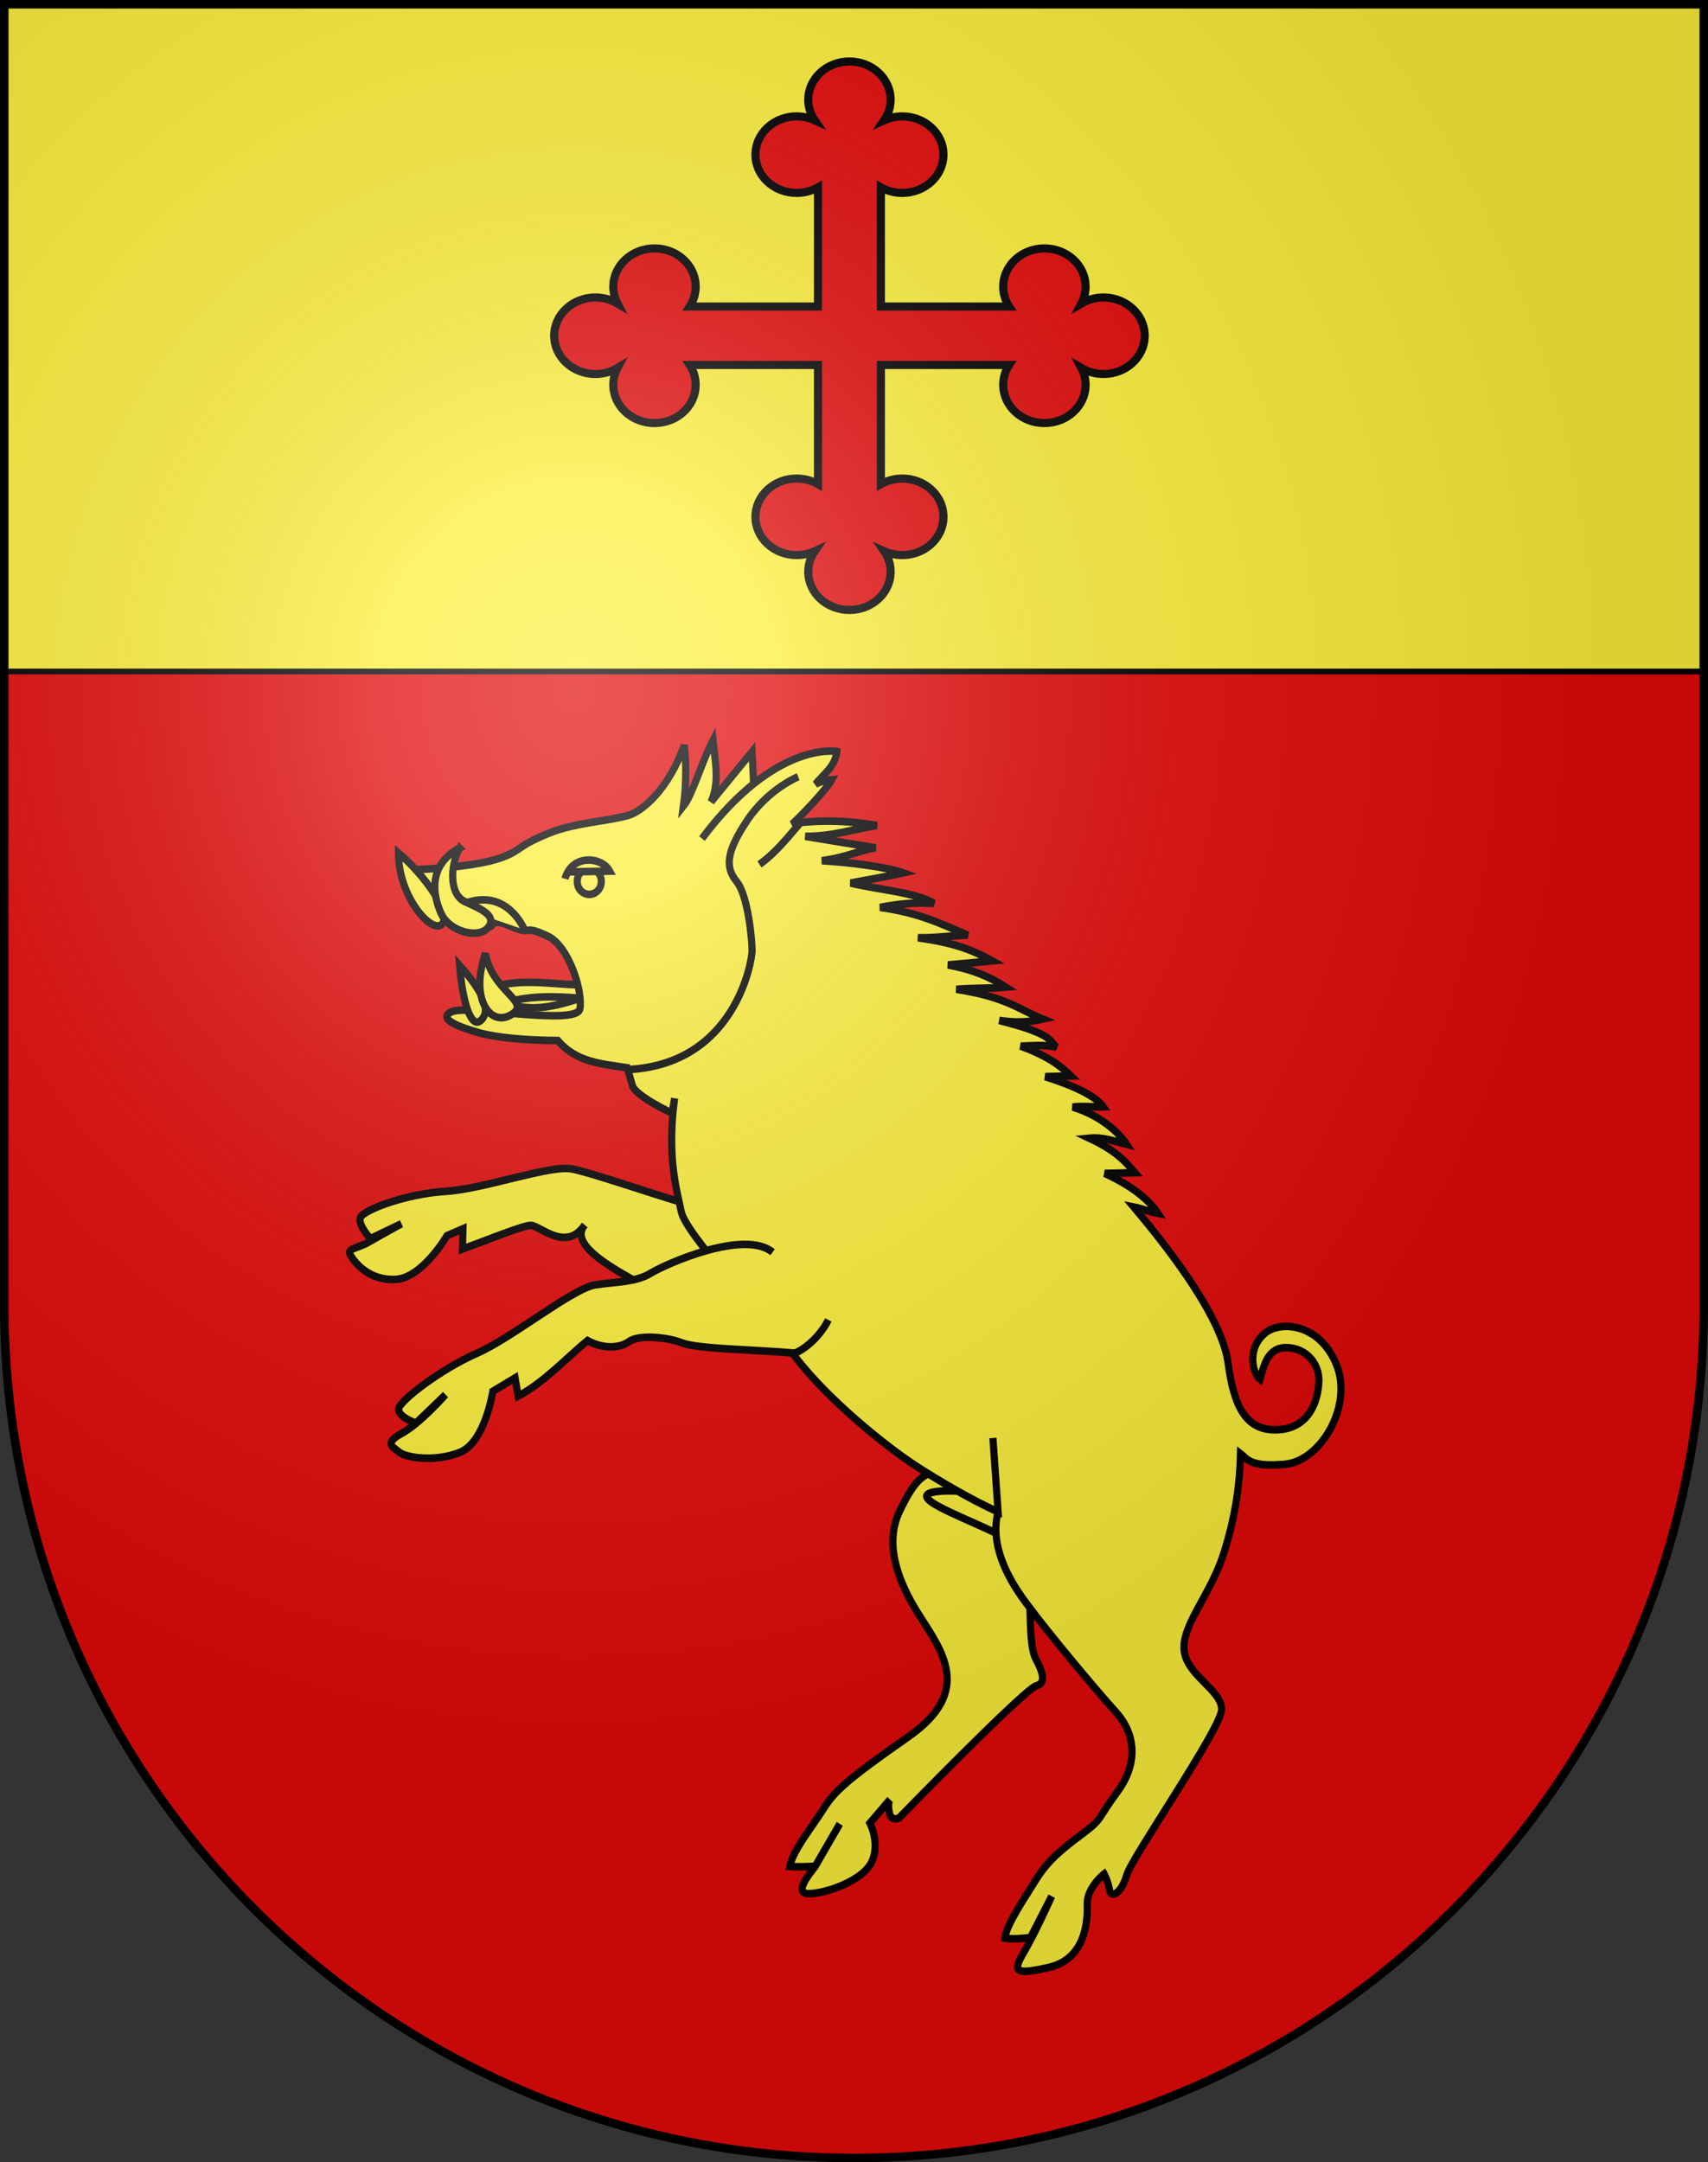 <?xml version="1.0" encoding="UTF-8" standalone="no"?>
<svg
   xmlns:dc="http://purl.org/dc/elements/1.1/"
   xmlns:cc="http://creativecommons.org/ns#"
   xmlns:rdf="http://www.w3.org/1999/02/22-rdf-syntax-ns#"
   xmlns:svg="http://www.w3.org/2000/svg"
   xmlns="http://www.w3.org/2000/svg"
   xmlns:xlink="http://www.w3.org/1999/xlink"
   xmlns:sodipodi="http://sodipodi.sourceforge.net/DTD/sodipodi-0.dtd"
   xmlns:inkscape="http://www.inkscape.org/namespaces/inkscape"
   height="763"
   width="603"
   version="1.0"
   id="svg20"
   sodipodi:version="0.32"
   inkscape:version="0.48.0 r9654"
   sodipodi:docname="Blason_Vide_CH_3D.svg"
   inkscape:output_extension="org.inkscape.output.svg.inkscape"
   sodipodi:modified="true">
  <rect width="100%" height="100%" fill="#333333" stroke="none"/>
  <defs
     id="defs29">
    <linearGradient
       id="linearGradient2893">
      <stop
         style="stop-color:#ffffff;stop-opacity:0.314;"
         offset="0"
         id="stop2895" />
      <stop
         id="stop2897"
         offset="0.19"
         style="stop-color:#ffffff;stop-opacity:0.251;" />
      <stop
         style="stop-color:#6b6b6b;stop-opacity:0.125;"
         offset="0.6"
         id="stop2901" />
      <stop
         style="stop-color:#000000;stop-opacity:0.125;"
         offset="1"
         id="stop2899" />
    </linearGradient>
    <radialGradient
       inkscape:collect="always"
       xlink:href="#linearGradient2893"
       id="radialGradient3236"
       gradientUnits="userSpaceOnUse"
       gradientTransform="matrix(1.215,1.531577e-24,1.464684e-23,1.267,-839.192,-490.489)"
       cx="858.042"
       cy="579.933"
       fx="858.042"
       fy="579.933"
       r="300" />
    <clipPath
       clipPathUnits="userSpaceOnUse"
       id="clipPath3149">
      <path
         style="fill:none;stroke:#000000;stroke-width:3;stroke-miterlimit:4;stroke-opacity:1;stroke-dasharray:none;display:inline"
         d="M 1.5,1.5 1.5,460.368 C 1.5,626.679 135.815,761.5 301.5,761.5 467.185,761.5 601.5,626.679 601.5,460.368 l 0,-458.868 -600,0 z"
         id="path3151"
         inkscape:connector-curvature="0" />
    </clipPath>
  </defs>
  <sodipodi:namedview
     inkscape:window-height="975"
     inkscape:window-width="1280"
     inkscape:pageshadow="2"
     inkscape:pageopacity="0.0"
     guidetolerance="10.0"
     gridtolerance="10.0"
     objecttolerance="10.0"
     borderopacity="1.0"
     bordercolor="#666666"
     pagecolor="#ffffff"
     id="base"
     inkscape:zoom="0.67103539"
     inkscape:cx="58.591798"
     inkscape:cy="381.5"
     inkscape:window-x="-4"
     inkscape:window-y="-4"
     inkscape:current-layer="layer2"
     showgrid="false"
     showguides="true"
     inkscape:guide-bbox="true"
     inkscape:window-maximized="1" />
  <desc
     id="desc22">Coat of Arms of Canton of Freiburg (Fribourg)</desc>
  <g
     inkscape:groupmode="layer"
     id="layer1"
     inkscape:label="Fond écu"
     style="display:inline"
     sodipodi:insensitive="true">
    <path
       id="path1899"
       d="M 1.5,1.5 L 1.5,460.368 C 1.5,626.678 135.815,761.5 301.5,761.5 C 467.185,761.5 601.5,626.678 601.5,460.368 L 601.5,1.5 L 1.5,1.5 z "
       style="fill:#e20909;fill-opacity:1" />
  </g>
  <g
     inkscape:groupmode="layer"
     id="layer2"
     inkscape:label="Meubles"
     style="display:inline">
    <rect
       style="fill:#fcef3c;fill-opacity:1;stroke:#000000;stroke-width:2;stroke-miterlimit:4;stroke-opacity:1;stroke-dasharray:none"
       id="rect3129"
       width="754.059"
       height="241.418"
       x="-62.59"
       y="-4.471"
       clip-path="url(#clipPath3149)" />
    <g
       transform="matrix(1.814,0,0,1.917,56.277,226.161)"
       id="g3036"
       style="fill:#fcef3c;stroke:#000000;stroke-opacity:1;stroke-width:1.394;stroke-miterlimit:4;stroke-dasharray:none">
      <path
         d="m 150.233,152.965 22.29,1.437 -3.103,23.606 c 0.136,4.2 0.165,7.62 1.173,9.448 1.028,1.864 2.258,4.355 0.073,4.881 -2.234,0.538 -26.73,24.347 -26.73,24.347 0,0 -1.459,0.659 -1.832,-0.836 -0.483,-1.934 0.092,-2.58 0.092,-2.58 l -3.916,4.339 c 0,0 2.086,3.833 0.304,7.229 -1.837,3.501 -9.08,5.771 -12.195,5.771 -3.115,0 0.21,-3.721 1.261,-5.063 l 4.765,-7.792 -4.765,7.792 c 0,0 -2.909,0.213 -4.954,0.058 0.598,-2.974 4.136,-7.004 6.378,-10.368 2.243,-3.364 4.064,-5.163 16.763,-13.567 12.638,-8.363 6.386,-15.831 1.96,-22.436 -4.386,-6.544 -6.625,-13.237 -3.759,-18.968 2.866,-5.731 4.283,-6.321 6.193,-7.299 z"
         style="fill:#fcef3c;fill-opacity:1;fill-rule:evenodd;stroke:#000000;stroke-width:1.394;stroke-linecap:butt;stroke-linejoin:miter;stroke-opacity:1;stroke-miterlimit:4;stroke-dasharray:none"
         id="path3296"
         inkscape:connector-curvature="0" />
      <path
         d="m 162.819,164.222 c -7.603,-3.408 -17.944,-6.896 -11.465,-7.644 6.479,-0.748 15.45,1.994 15.45,1.994 l -3.984,5.65 z"
         style="fill:#fcef3c;stroke:#000000;stroke-width:1.394;stroke-linecap:butt;stroke-linejoin:miter;stroke-opacity:1;stroke-miterlimit:4;stroke-dasharray:none"
         id="path4281"
         inkscape:connector-curvature="0" />
      <path
         d="m 122.19,117.507 -28.027,1.194 c -4.162,-2.376 -14.857,-7.247 -11.399,-11.164 -3.651,5.091 -8.785,-0.003 -10.508,0.052 -1.598,0.051 -8.079,2.561 -13.279,4.359 l 0.1,-3.734 -3.11,1.273 c 0,0 -4.784,7.791 -9.984,8.046 -5.2,0.255 -7.904,-3.071 -8.776,-4.407 -0.872,-1.336 1.294,-1.244 3.503,-2.453 2.276,-1.246 6.392,-3.39 6.392,-3.39 l -6.023,2.737 c 0,0 -2.464,-2.45 -1.966,-3.848 0.5,-1.402 8.855,-4.388 16.488,-4.838 7.722,-0.45 20.393,-4.941 24.737,-4.128 4.429,0.829 19.849,5.969 23.478,6.68"
         style="fill:#fcef3c;fill-opacity:1;fill-rule:evenodd;stroke:#000000;stroke-width:1.394;stroke-linecap:butt;stroke-linejoin:miter;stroke-opacity:1;stroke-miterlimit:4;stroke-dasharray:none"
         id="path4285"
         inkscape:connector-curvature="0" />
      <path
         d="m 59.475,68.202 c 12.114,1.586 27.805,5.628 22.889,-4.937 -5.73,0.328 -18.646,-3.009 -22.889,4.937 z"
         style="fill:#fcef3c;fill-opacity:1;fill-rule:evenodd;stroke:#000000;stroke-width:1.394;stroke-linecap:butt;stroke-linejoin:miter;stroke-opacity:1;stroke-miterlimit:4;stroke-dasharray:none"
         id="path4291"
         inkscape:connector-curvature="0" />
      <path
         d="m 169.42,178.009 c -1.124,-1.465 -8.452,-9.702 -6.192,-17.694 l -1.01,-13.59 1.01,13.59 c -4.706,-1.92 -12.009,-5.97 -16.235,-8.596 -5.217,-3.241 -16.641,-11.763 -23.16,-19.834 -6.646,-8.228 -21.411,-22.567 -22.304,-26.951 -0.693,-3.401 -2.846,-9.724 -1.258,-20.744 l -0.498,2.741 c 0,0 -7.102,-3.115 -7.725,-5.108 -0.623,-1.994 -0.997,-3.239 -0.997,-3.239 -4.895,-0.746 -9.841,-0.935 -13.52,-5.027 -6.062,-0.002 -11.947,-0.53 -15.28,-1.416 -3.333,-0.886 -8.489,-2.556 -5.332,-3.899 3.082,-1.311 24.266,2.663 24.913,-0.498 0.647,-3.161 -2.133,-11.583 -6.272,-13.411 -4.213,-1.86 -3.3,-0.649 -5.427,-1.185 -2.127,-0.536 -4.483,-2.257 -5.495,-0.729 -0.972,1.467 -16.142,-4.043 -15.064,-10.283 19.158,-0.924 19.049,-3.479 22.518,-5.133 3.47,-1.654 5.551,-2.396 9.162,-3.103 3.611,-0.707 6.833,-0.994 9.852,-1.747 3.039,-0.758 8.138,-5.139 11.035,-12.955 0.342,2.404 0.492,6.747 -0.152,11.205 1.822,-2.15 3.516,-8.052 5.759,-12.122 0.492,4.572 1.249,7.735 -0.374,11.338 2.658,-3.073 5.316,-6.147 7.974,-9.22 l 0.786,15.383 7.936,-2.3 c 5.544,-0.539 10.295,-0.373 15.574,0.498 -4.652,0.664 -8.598,2.034 -13.955,1.994 4.568,0.706 9.137,1.412 13.705,2.118 -3.665,0.525 -5.127,1.666 -10.466,2.367 5.451,0.307 12.575,1.143 15.823,2.243 -3.317,0.711 -6.811,1.246 -10.217,1.869 5.399,1.246 12.648,1.699 16.197,3.738 -3.665,-0.191 -6.713,0.058 -10.466,0.748 7.628,0.998 11.732,2.965 17.069,5.108 -3.472,0.073 -5.359,0.498 -9.712,0.483 7.605,0.977 11.07,2.482 14.447,4.251 -2.866,0.249 -5.731,0.498 -8.597,0.748 4.665,0.805 8.097,2.139 11.265,4.09 -2.804,0.249 -6.489,0.146 -9.645,0.395 9.747,1.387 12.447,3.831 16.82,5.482 -2.912,0.612 -5.208,0.695 -8.472,0.249 10.807,2.579 9.545,3.748 11.189,4.917 -2.663,-0.565 -5.767,-0.161 -7.02,-0.198 5.582,1.921 7.992,3.841 9.785,5.497 -1.661,0.042 -3.323,0.083 -4.984,0.125 5.909,1.796 9.791,3.592 11.295,5.564 -1.568,0.073 -4.193,-0.206 -5.938,0.043 5.515,1.579 9.004,4.745 10.466,6.853 -2.321,-0.55 -4.553,-1.364 -7.226,-1.121 5.592,2.47 7.307,4.677 8.846,6.354 -1.952,0.042 -3.904,0.083 -5.856,0.125 5.473,2.362 8.568,4.901 10.341,7.351 -1.952,-0.332 -2.997,-0.862 -4.711,-1.173 7.889,8.852 17.234,20.713 18.364,28.738 1.118,7.939 3.441,12.59 9.732,12.264 6.286,-0.325 7.825,-5.636 7.937,-8.904 0.112,-3.266 -2.444,-6.111 -6.234,-6.198 -3.702,-0.087 -4.399,3.118 -5.227,5.813 -1.532,-1.181 -2.575,-5.829 1.124,-8.6 2.782,-2.083 10.303,-1.888 13.709,5.807 3.373,7.622 -2.991,17.858 -9.97,18.446 -6.892,0.581 -7.369,-1.034 -8.652,-1.963 -0.138,5.062 -0.801,11.153 -3.352,18.597 -2.56,7.471 -8.099,12.997 -7.628,17.599 0.472,4.61 7.303,7.303 7.308,10.858 0.005,3.467 -17.498,27.271 -18.492,30.558 -1.001,3.313 -3.038,4.328 -3.328,2.722 -0.305,-1.691 -1.048,-2.963 -1.048,-2.963 0,0 -3.422,2.528 -3.297,5.643 0.125,3.115 -0.374,10.017 -7.439,11.557 -6.856,1.495 -7.08,0.741 -4.838,-2.872 2.243,-3.613 5.358,-10.217 5.358,-10.217 l -4.112,7.6 c 0,0 -3.207,0.409 -4.984,0.125 0.249,-2.398 3.52,-6.92 5.804,-10.423 2.325,-3.564 4.502,-5.432 9.272,-8.795 4.041,-2.849 2.684,-2.428 6.822,-7.746 4.172,-5.361 3.489,-10.773 -0.374,-14.76 -3.862,-3.987 -13.805,-15.349 -16.665,-19.078 z"
         style="fill:#fcef3c;fill-opacity:1;fill-rule:evenodd;stroke:#000000;stroke-width:1.394;stroke-linecap:butt;stroke-linejoin:miter;stroke-opacity:1;stroke-miterlimit:4;stroke-dasharray:none"
         id="path4279"
         inkscape:connector-curvature="0" />
      <path
         d="m 130.183,124.985 c -1.18,2.344 -3.92,5.133 -6.509,6.12 -8.167,-0.686 -18.815,-0.731 -22.003,-1.901 -3.043,-1.117 -8.466,-1.485 -10.246,-0.247 -1.74,1.21 -4.959,1.477 -8.1,-0.164 -3.96,3.045 -8.459,7.712 -13.501,10.217 l -0.602,-3.34 -4.337,2.468 c 0,0 -1.495,9.345 -6.354,11.213 -4.859,1.869 -10.59,0.997 -11.836,0 -1.246,-0.997 -3.115,-1.62 0.498,-3.489 3.613,-1.869 8.472,-7.102 8.472,-7.102 l -5.731,5.233 c 0,0 -3.415,-1.084 -3.379,-2.567 0.036,-1.488 8.401,-7.477 15.264,-10.306 6.831,-2.816 18.711,-12.014 23.091,-12.6 4.466,-0.598 7.916,-0.505 10.761,-2.152 2.882,-1.669 18.187,-8.121 23.662,-3.838"
         style="fill:#fcef3c;fill-opacity:1;fill-rule:evenodd;stroke:#000000;stroke-width:1.394;stroke-linecap:butt;stroke-linejoin:miter;stroke-opacity:1;stroke-miterlimit:4;stroke-dasharray:none"
         id="path2323"
         inkscape:connector-curvature="0" />
      <path
         d="m 85.997,44.272 a 2.335,2.335 0 1 1 -4.669,0 2.335,2.335 0 1 1 4.669,0 z"
         style="fill:#fcef3c;fill-opacity:1;fill-rule:evenodd;stroke:#000000;stroke-opacity:1;stroke-width:1.394;stroke-miterlimit:4;stroke-dasharray:none"
         id="path3298"
         inkscape:connector-curvature="0" />
      <path
         d="m 78.949,43.788 c 1.278,-4.552 7.112,-4.14 8.68,-1.408 l -8.005,0.139"
         style="fill:#fcef3c;stroke:#000000;stroke-width:1.394;stroke-linecap:butt;stroke-linejoin:miter;stroke-opacity:1;stroke-miterlimit:4;stroke-dasharray:none"
         id="path3300"
         inkscape:connector-curvature="0" />
      <path
         d="m 46.528,39.03 c -0.044,8.017 6.491,15.007 8.458,13.127 2.012,-1.924 -3.48,-9.163 -8.458,-13.127 z"
         style="fill:#fcef3c;fill-opacity:1;fill-rule:evenodd;stroke:#000000;stroke-width:1.394;stroke-linecap:butt;stroke-linejoin:miter;stroke-opacity:1;stroke-miterlimit:4;stroke-dasharray:none"
         id="path3302"
         inkscape:connector-curvature="0" />
      <path
         d="m 57.976,48.937 c 7.6,-3.613 11.681,1.308 13.082,4.236"
         style="fill:#fcef3c;stroke:#000000;stroke-width:1.394;stroke-linecap:butt;stroke-linejoin:miter;stroke-opacity:1;stroke-miterlimit:4;stroke-dasharray:none"
         id="path11538"
         inkscape:connector-curvature="0" />
      <path
         d="m 58.418,38.138 c -6.237,3.107 -5.199,8.782 -3.553,12.105 1.646,3.323 7.28,4.665 9.103,2.519 1.866,-2.196 -1.527,-3.475 -4.507,-4.77 -2.98,-1.295 -2.986,-6.364 -1.044,-9.855 z"
         style="fill:#fcef3c;fill-opacity:1;fill-rule:evenodd;stroke:#000000;stroke-width:1.394;stroke-linecap:butt;stroke-linejoin:miter;stroke-opacity:1;stroke-miterlimit:4;stroke-dasharray:none"
         id="path4273"
         inkscape:connector-curvature="0" />
      <path
         d="m 105.597,36.386 c 14.36,-18.149 26.254,-16.034 26.254,-16.034 -0.281,2.719 -2.637,4.242 -4.152,6.003 1.019,-0.489 2.231,-0.758 3.158,-0.819 -1.098,1.877 -5.871,6.605 -7.708,8.189 0.549,-0.137 1.119,-0.059 1.465,-0.106 -2.47,2.722 -4.767,5.453 -7.829,7.524"
         style="fill:#fcef3c;fill-opacity:1;fill-rule:evenodd;stroke:#000000;stroke-width:1.394;stroke-linecap:butt;stroke-linejoin:miter;stroke-opacity:1;stroke-miterlimit:4;stroke-dasharray:none"
         id="path11540"
         inkscape:connector-curvature="0" />
      <path
         d="m 91.149,78.908 c 20.958,-0.949 24.197,-20.012 24.197,-21.88 0,-1.869 -0.748,-10.092 -2.99,-12.709 -2.243,-2.616 -2.118,-5.358 1.994,-11.213 4.112,-5.856 9.968,-8.099 9.968,-8.099"
         style="fill:#fcef3c;stroke:#000000;stroke-width:1.394;stroke-linecap:butt;stroke-linejoin:miter;stroke-opacity:1;stroke-miterlimit:4;stroke-dasharray:none"
         id="path4283"
         inkscape:connector-curvature="0" />
      <path
         d="m 58.422,59.734 c 0.573,6.784 2.263,11.924 4.229,10.044 2.012,-1.924 0.044,-5.462 -4.229,-10.044 z"
         style="fill:#fcef3c;fill-opacity:1;fill-rule:evenodd;stroke:#000000;stroke-width:1.394;stroke-linecap:butt;stroke-linejoin:miter;stroke-opacity:1;stroke-miterlimit:4;stroke-dasharray:none"
         id="path4287"
         inkscape:connector-curvature="0" />
      <path
         d="m 81.878,65.783 c -7.533,2.315 -9.958,2.013 -15.124,0.963 4.792,-1.442 9.958,-1.39 15.124,-0.963 z"
         style="fill:#fcef3c;fill-opacity:1;fill-rule:evenodd;stroke:#000000;stroke-width:1.394;stroke-linecap:butt;stroke-linejoin:miter;stroke-opacity:1;stroke-miterlimit:4;stroke-dasharray:none"
         id="path4751"
         inkscape:connector-curvature="0" />
      <path
         d="m 63.442,57.529 c -3.039,8.37 0.962,13.603 5.022,11.277 4.126,-2.364 -3.744,-4.229 -5.022,-11.277 z"
         style="fill:#fcef3c;fill-opacity:1;fill-rule:evenodd;stroke:#000000;stroke-width:1.394;stroke-linecap:butt;stroke-linejoin:miter;stroke-opacity:1;stroke-miterlimit:4;stroke-dasharray:none"
         id="path4289"
         inkscape:connector-curvature="0" />
    </g>
    <path
       inkscape:connector-curvature="0"
       id="path2384"
       d="m 389.583,104.971 c -2.871,0 -5.545,0.776 -7.799,2.109 0.942,-1.788 1.472,-3.798 1.472,-5.923 0,-7.457 -6.51,-13.502 -14.542,-13.502 -8.031,0 -14.542,6.045 -14.542,13.502 0,2.566 0.771,4.966 2.11,7.009 l -45.292,0 0,-42.054 c 2.201,1.243 4.784,1.96 7.548,1.96 8.032,0 14.542,-6.045 14.542,-13.502 0,-7.457 -6.51,-13.502 -14.542,-13.502 -2.288,0 -4.452,0.492 -6.378,1.367 1.436,-2.093 2.271,-4.576 2.271,-7.242 0,-7.457 -6.51,-13.502 -14.542,-13.502 -8.031,0 -14.542,6.045 -14.542,13.502 0,2.665 0.835,5.149 2.271,7.241 -1.926,-0.874 -4.09,-1.366 -6.378,-1.366 -8.031,0 -14.542,6.045 -14.542,13.502 0,7.457 6.511,13.502 14.542,13.502 2.764,0 5.348,-0.716 7.548,-1.96 l 0,42.054 -45.292,0 c 1.339,-2.043 2.11,-4.442 2.11,-7.009 0,-7.457 -6.511,-13.502 -14.542,-13.502 -8.031,0 -14.542,6.045 -14.542,13.502 0,2.125 0.53,4.134 1.472,5.923 -2.254,-1.333 -4.929,-2.109 -7.799,-2.109 -8.031,0 -14.542,6.045 -14.542,13.502 0,7.457 6.511,13.502 14.542,13.502 2.871,0 5.545,-0.776 7.799,-2.109 -0.941,1.789 -1.472,3.798 -1.472,5.923 0,7.457 6.511,13.502 14.542,13.502 8.031,0 14.542,-6.045 14.542,-13.502 0,-2.566 -0.771,-4.966 -2.11,-7.009 l 45.292,0 0,42.054 c -2.201,-1.243 -4.784,-1.96 -7.548,-1.96 -8.031,0 -14.542,6.045 -14.542,13.502 0,7.457 6.511,13.502 14.542,13.502 2.289,0 4.452,-0.492 6.378,-1.366 -1.436,2.093 -2.271,4.576 -2.271,7.241 0,7.457 6.511,13.502 14.542,13.502 8.032,0 14.542,-6.045 14.542,-13.502 0,-2.665 -0.835,-5.148 -2.271,-7.241 1.926,0.874 4.09,1.366 6.378,1.366 8.032,0 14.542,-6.045 14.542,-13.502 0,-7.457 -6.51,-13.502 -14.542,-13.502 -2.764,0 -5.348,0.716 -7.548,1.96 l 0,-42.054 45.292,0 c -1.339,2.043 -2.11,4.442 -2.11,7.009 0,7.457 6.511,13.502 14.542,13.502 8.032,0 14.542,-6.045 14.542,-13.502 0,-2.125 -0.53,-4.134 -1.472,-5.923 2.254,1.333 4.929,2.109 7.799,2.109 8.032,0 14.542,-6.045 14.542,-13.502 0,-7.457 -6.51,-13.502 -14.542,-13.502 z"
       style="fill:#e20909;fill-opacity:1;stroke:#000000;stroke-width:2.866;stroke-miterlimit:4;stroke-opacity:1;stroke-dasharray:none" />
  </g>
  <g
     inkscape:groupmode="layer"
     id="layer3"
     inkscape:label="Reflet final"
     style="display:inline"
     sodipodi:insensitive="true">
    <path
       style="fill:url(#radialGradient3236);fill-opacity:1"
       d="M 1.5,1.5 L 1.5,460.368 C 1.5,626.679 135.815,761.5 301.5,761.5 C 467.185,761.5 601.5,626.679 601.5,460.368 L 601.5,1.5 L 1.5,1.5 z "
       id="path2346" />
  </g>
  <g
     inkscape:groupmode="layer"
     id="layer4"
     inkscape:label="Contour final"
     style="display:inline">
    <path
       style="fill:none;stroke:#000000;stroke-width:3;stroke-miterlimit:4;stroke-opacity:1;stroke-dasharray:none"
       d="m 1.5,1.5 0,458.868 C 1.5,626.679 135.815,761.5 301.5,761.5 467.185,761.5 601.5,626.679 601.5,460.368 L 601.5,1.5 1.5,1.5 z"
       id="path3239"
       inkscape:connector-curvature="0" />
  </g>
</svg>
